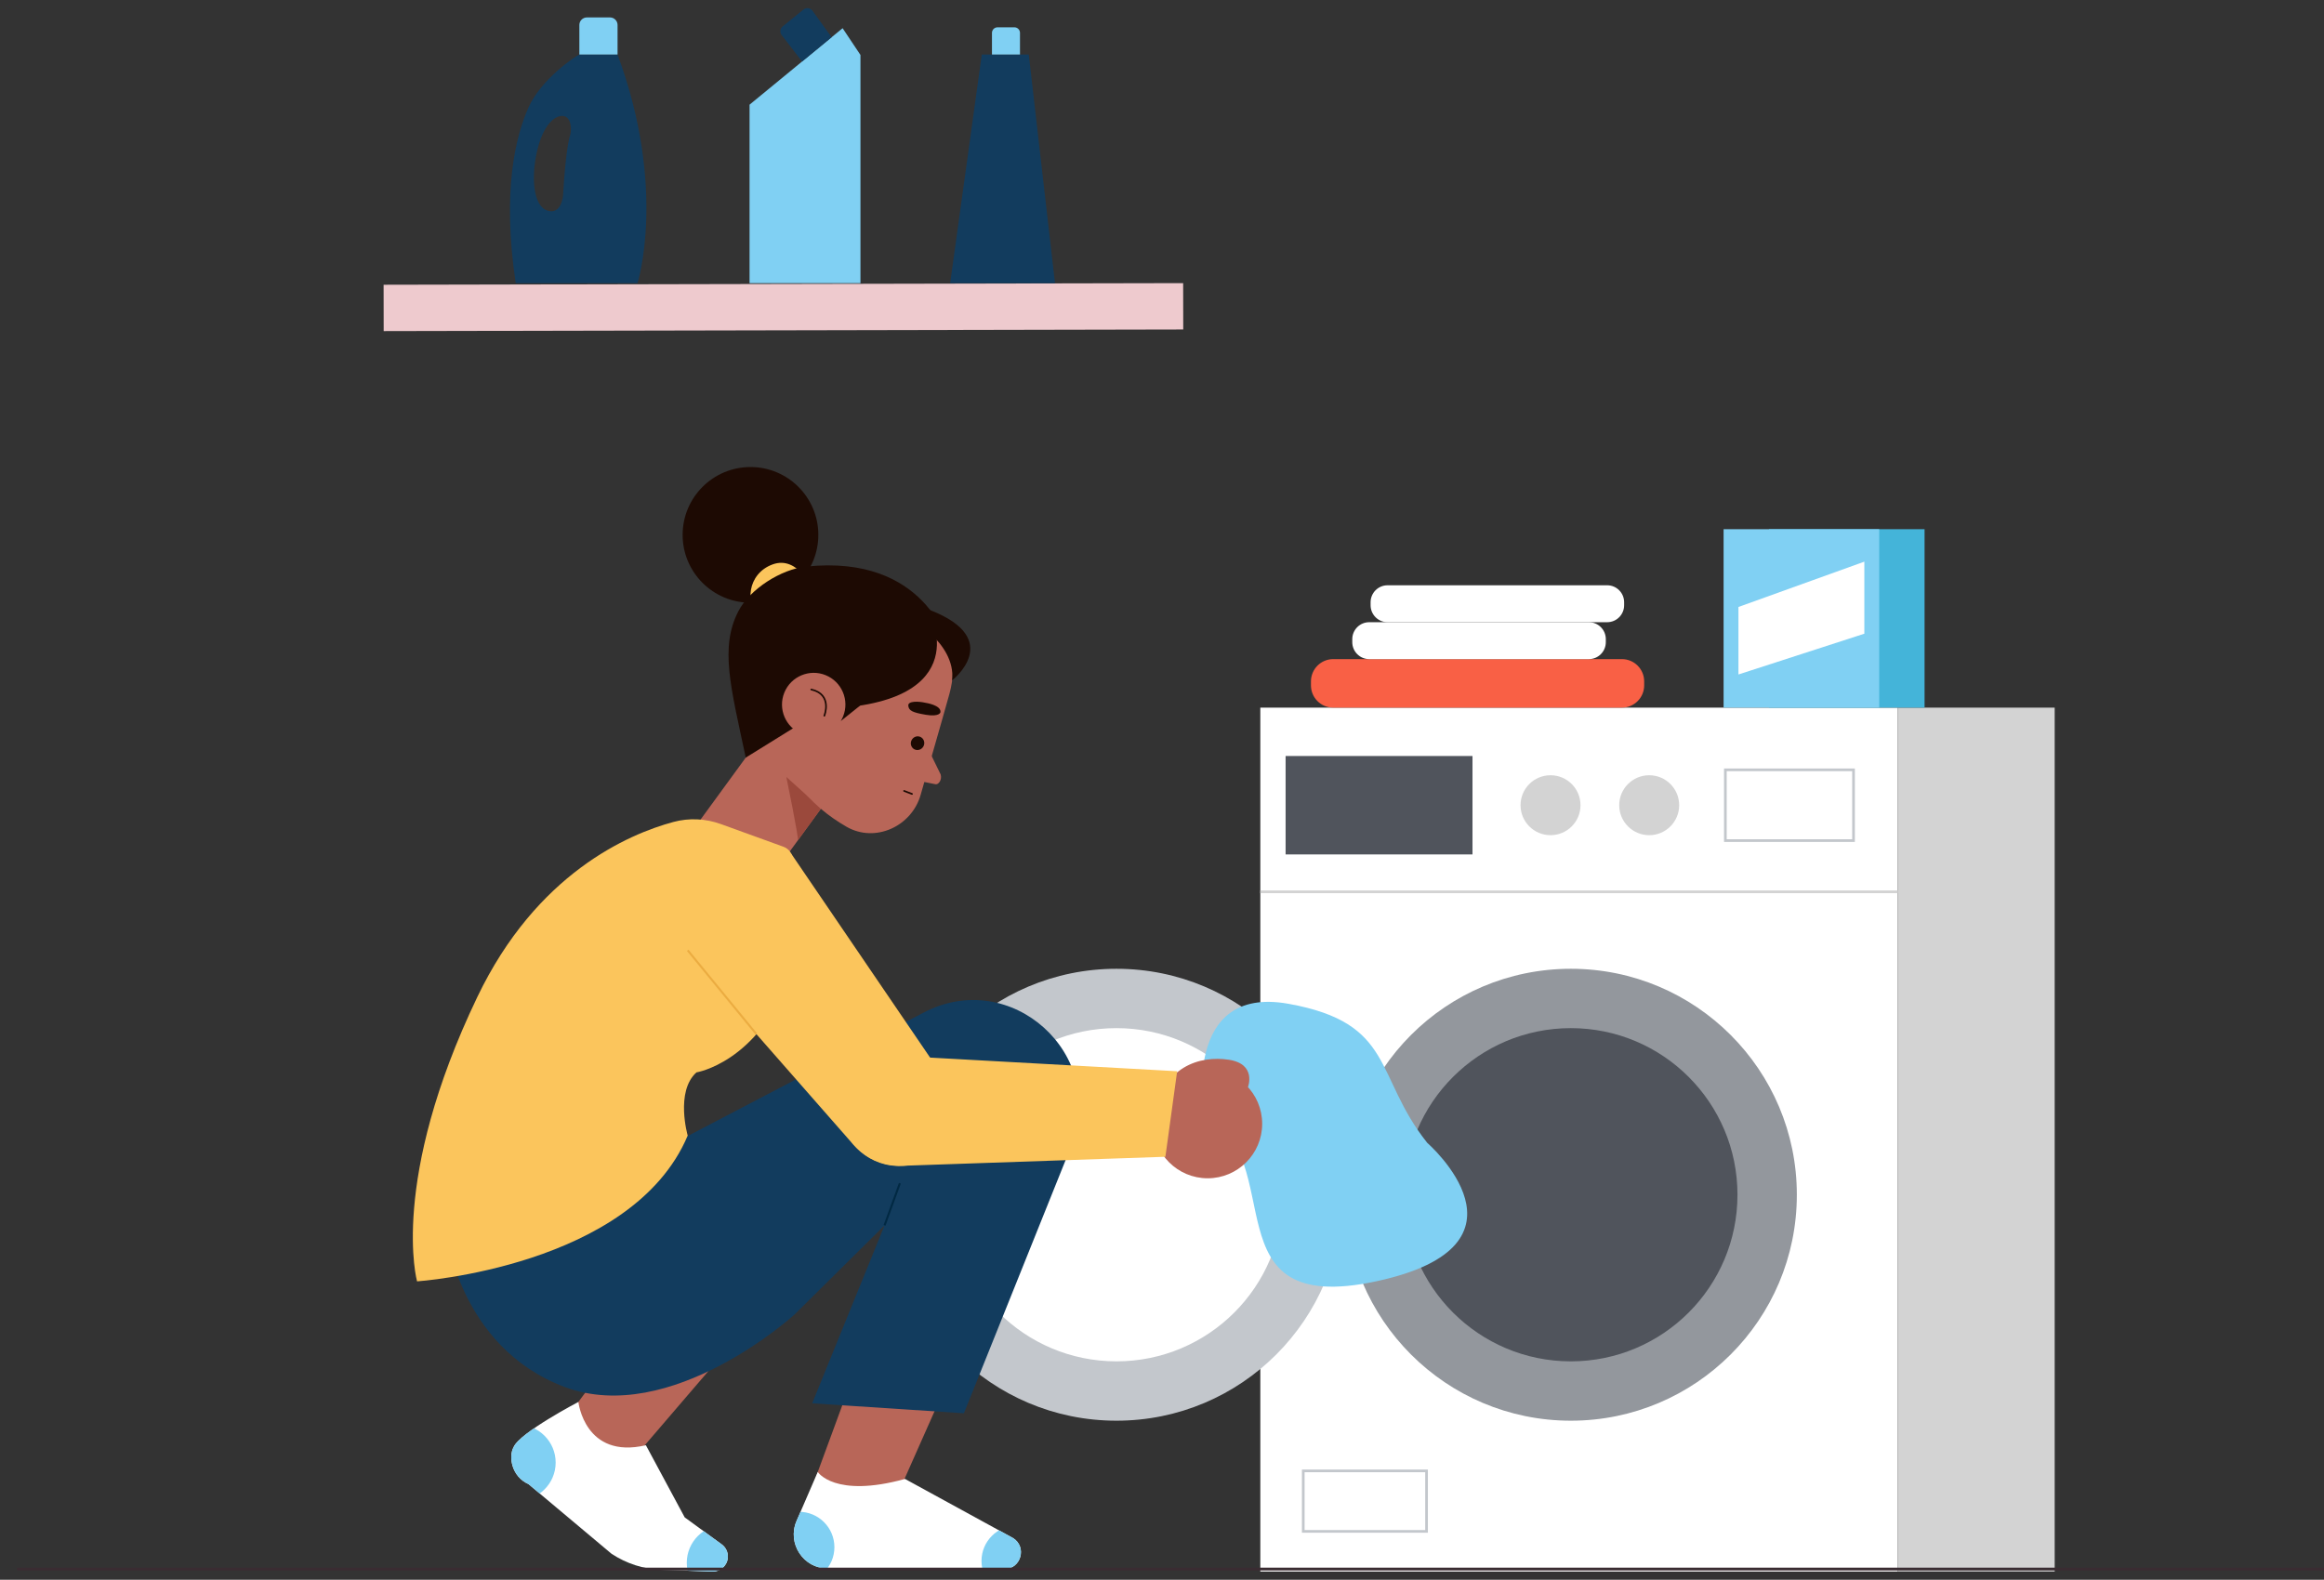 <?xml version="1.0" encoding="utf-8"?>
<!-- Generator: Adobe Illustrator 16.0.0, SVG Export Plug-In . SVG Version: 6.00 Build 0)  -->
<!DOCTYPE svg PUBLIC "-//W3C//DTD SVG 1.1//EN" "http://www.w3.org/Graphics/SVG/1.1/DTD/svg11.dtd">
<svg version="1.1" id="Layer_1" xmlns="http://www.w3.org/2000/svg" xmlns:xlink="http://www.w3.org/1999/xlink" x="0px" y="0px"
	 width="856px" height="582px" viewBox="0 0 856 582" enable-background="new 0 0 856 582" xml:space="preserve">
<rect x="0" y="0" width="856" height="582" fill="#333333" stroke="none"/>
<title>hero-carousel-3-svg</title>
<g>
	<g>
		<g>
			<g>
				<g>
					<rect x="464.214" y="260.699" fill="#FFFFFF" width="234.807" height="318.269"/>
					<rect x="699.021" y="260.699" fill="#D3D3D3" width="57.781" height="318.269"/>
				</g>
				<g>
					<line fill="none" stroke="#D3D3D3" stroke-miterlimit="10" x1="699.021" y1="328.547" x2="464.214" y2="328.547"/>
					
						<rect x="480.029" y="541.877" fill="none" stroke="#C3C7CC" stroke-width="0.982" stroke-miterlimit="10" width="45.412" height="22.289"/>
					<g>
						<g>
							<circle fill="#D3D3D3" cx="571.103" cy="296.644" r="11.042"/>
							<circle fill="#D3D3D3" cx="607.451" cy="296.644" r="11.042"/>
						</g>
						
							<rect x="635.507" y="283.607" fill="none" stroke="#C3C7CC" stroke-width="0.982" stroke-miterlimit="10" width="47.206" height="26.074"/>
						<rect x="473.527" y="278.514" fill="#50545C" width="68.838" height="36.259"/>
					</g>
				</g>
				<g>
					<g>
						<circle fill="#93979D" cx="578.586" cy="440.148" r="83.245"/>
						<path fill="#50545C" d="M639.964,440.148c0,33.897-27.477,61.38-61.379,61.38c-33.896,0-61.38-27.482-61.38-61.38
							c0-33.902,27.483-61.379,61.38-61.379C612.488,378.77,639.964,406.246,639.964,440.148z"/>
					</g>
					<g>
						<circle fill="#C3C7CC" cx="411.224" cy="440.148" r="83.245"/>
						<path fill="#FFFFFF" d="M472.606,440.148c0,33.897-27.48,61.38-61.383,61.38c-33.896,0-61.379-27.482-61.379-61.38
							c0-33.902,27.483-61.379,61.379-61.379C445.125,378.77,472.606,406.246,472.606,440.148z"/>
					</g>
				</g>
			</g>
			<g>
				<g>
					<rect x="651.566" y="194.96" fill="#44B4D9" width="57.311" height="65.739"/>
					<rect x="634.853" y="194.96" fill="#80D0F3" width="57.313" height="65.739"/>
					<polygon fill="#FFFFFF" points="640.323,223.611 640.323,248.479 686.696,233.457 686.696,206.917 					"/>
				</g>
				<g>
					<path fill="#F96045" d="M597.394,260.699H491.074c-4.533,0-8.207-3.673-8.207-8.204v-1.468c0-4.53,3.674-8.204,8.207-8.204
						h106.319c4.533,0,8.204,3.673,8.204,8.204v1.468C605.598,257.025,601.927,260.699,597.394,260.699z"/>
					<path fill="#FFFFFF" d="M585.228,242.824h-80.9c-3.448,0-6.242-2.797-6.242-6.246v-1.114c0-3.445,2.794-6.242,6.242-6.242h80.9
						c3.447,0,6.242,2.797,6.242,6.242v1.114C591.47,240.026,588.675,242.824,585.228,242.824z"/>
					<path fill="#FFFFFF" d="M591.974,229.222h-80.896c-3.448,0-6.242-2.797-6.242-6.242v-1.114c0-3.448,2.794-6.246,6.242-6.246
						h80.896c3.448,0,6.242,2.797,6.242,6.246v1.114C598.216,226.425,595.422,229.222,591.974,229.222z"/>
				</g>
			</g>
		</g>
		<g>
			<g>
				<g>
					<circle fill="#1D0A03" cx="276.425" cy="197.049" r="24.992"/>
					<path fill="#FBC55C" d="M299.64,217.788c0,0-5.493-13.354-15.069-9.855c-9.576,3.499-9.988,15.12-4.959,18.279
						c5.023,3.159,18.358-7.188,18.358-7.188L299.64,217.788z"/>
				</g>
				<polygon fill="#B86658" points="305.885,293.101 283.002,324.514 256.249,304.371 290.673,257.197 				"/>
				<path fill="#9B493C" d="M293.896,309.56c0.397-0.549-4.258-23.318-4.258-23.318l12.824,11.557L293.896,309.56z"/>
				<path fill="#B86658" d="M339.638,226.173c0,0,15.799,8.03,10.11,29.287c0,0-4.296,15.361-10.659,37.417
					c-3.362,11.656-16.806,17.747-27.315,11.691c-6.439-3.709-13.252-9.004-18.431-16.44l-6.813-12.071
					c-14.583-32.271,18.732-66.069,50.791-51.023C338.086,225.39,338.858,225.771,339.638,226.173z"/>
				<path fill="#B86658" d="M340.902,273.914l5.29,10.824c1.13,1.771-0.203,4.464-1.683,4.166l-7.826-1.581L340.902,273.914z"/>
				<g>
					<g>
						<path fill="#1D0A03" d="M340.934,258.924c0,0,5.823,0.848,5.461,3.479c0,0-0.289,1.772-5.353,0.929
							c-5.068-0.849-6.299-1.569-6.49-3.347C334.362,258.214,338.239,258.299,340.934,258.924z"/>
						<path fill="#1D0A03" d="M335.794,272.63c-0.661,1.235-0.226,2.759,0.971,3.404c1.197,0.644,2.702,0.163,3.366-1.076
							c0.661-1.238,0.226-2.763-0.975-3.404C337.962,270.91,336.453,271.393,335.794,272.63z"/>
						
							<line fill="none" stroke="#1D0A03" stroke-width="0.61" stroke-linecap="round" stroke-linejoin="round" stroke-miterlimit="10" x1="335.924" y1="292.494" x2="333.006" y2="291.379"/>
					</g>
				</g>
				<path fill="#1D0A03" d="M305.605,256.791c0,0,6.151-54.059,43.623-19.489c0,0-8.293-33.227-52.3-28.566
					c-9.213,0.975-20.726,8.233-24.974,16.469c-6.872,13.325-2.823,27.819,2.73,53.905l20.13-12.481
					C296.807,263.375,305.605,256.791,305.605,256.791z"/>
				<path fill="#1D0A03" d="M296.159,237.4l2.2,23.784c61.891,0.133,44.492-34.335,44.492-34.335S301.538,198.97,296.159,237.4z"/>
				<polygon fill="#1D0A03" points="321.309,256.333 309.698,265.624 304.116,248.739 				"/>
				<path fill="#1D0A03" d="M333.853,227.072c0,0,18.282,9.287,16.863,23.559c0,0,19.447-15.081-8.078-25.848
					C323.976,217.483,333.853,227.072,333.853,227.072z"/>
				<g>
					<path fill="#B86658" d="M288.895,255.158c-2.432,5.976,0.444,12.789,6.42,15.218c5.972,2.429,12.786-0.441,15.214-6.416
						c2.432-5.976-0.441-12.79-6.413-15.221C298.141,246.31,291.327,249.184,288.895,255.158z"/>
					
						<path fill="none" stroke="#1D0A03" stroke-width="0.61" stroke-linecap="round" stroke-linejoin="round" stroke-miterlimit="10" d="
						M303.624,263.674c0,0,3.191-7.846-4.811-9.662"/>
				</g>
			</g>
			<g>
				<g>
					<polygon fill="#B86658" points="294.198,561.327 314.34,506.57 352.697,500.805 325.656,561.749 299.728,567.28 					"/>
					<g>
						<g>
							<g>
								<defs>
									<path id="XMLID_4_" d="M301.205,542.276c0,0,6.169,9.741,32.141,2.575l39.783,21.769
										c5.283,3.312,2.921,11.468-3.309,11.445l-64.917-0.196c-9.023-0.025-15.082-9.277-11.497-17.562L301.205,542.276z"/>
								</defs>
								<use xlink:href="#XMLID_4_"  overflow="visible" fill="#FFFFFF"/>
								<clipPath id="XMLID_2_">
									<use xlink:href="#XMLID_4_"  overflow="visible"/>
								</clipPath>
								<path clip-path="url(#XMLID_2_)" fill="#80D0F3" d="M307.336,569.988c0,7.201-5.839,13.043-13.04,13.043
									c-7.201,0-13.04-5.842-13.04-13.043c0-7.2,5.839-13.037,13.04-13.037C301.497,556.951,307.336,562.788,307.336,569.988z"/>
								<path clip-path="url(#XMLID_2_)" fill="#80D0F3" d="M387.594,575.05c0,7.2-5.835,13.036-13.037,13.036
									s-13.04-5.836-13.04-13.036c0-7.201,5.839-13.044,13.04-13.044S387.594,567.849,387.594,575.05z"/>
							</g>
						</g>
					</g>
				</g>
				<g>
					<polygon fill="#B86658" points="208.481,522.63 244.502,473.995 276.995,486.377 232.021,538.816 210.294,530.187 					"/>
					<g>
						<defs>
							<path id="XMLID_5_" d="M252.198,559.009l-14.294-26.581c-22.537,5.271-24.867-15.951-24.867-15.951
								s-21.546,11.284-23.842,16.618l0,0c-1.991,3.559-0.733,10.916,5.461,13.652l30.56,25.647
								c5.505,3.658,11.919,5.716,18.523,5.938l18.631,0.632c2.988,0.101,5.518-2.188,5.718-5.173l0,0
								c0.127-1.899-0.727-3.73-2.267-4.852L252.198,559.009z"/>
						</defs>
						<use xlink:href="#XMLID_5_"  overflow="visible" fill="#FFFFFF"/>
						<clipPath id="XMLID_3_">
							<use xlink:href="#XMLID_5_"  overflow="visible"/>
						</clipPath>
						<path clip-path="url(#XMLID_3_)" fill="#80D0F3" d="M204.665,538.816c0,7.705-6.245,13.95-13.955,13.95
							c-7.706,0-13.954-6.245-13.954-13.95c0-7.71,6.249-13.958,13.954-13.958C198.42,524.858,204.665,531.106,204.665,538.816z"/>
						<circle clip-path="url(#XMLID_3_)" fill="#80D0F3" cx="266.914" cy="575.732" r="13.954"/>
					</g>
				</g>
				<g>
					<path fill="#123C5E" d="M242.705,424.066l97.559-51.057c32.083-16.793,67.758,15.354,54.385,49.009l-39.611,98.637
						l-55.887-3.665l26.651-65.551l-33.233,32.912c0,0-45.47,41.377-84.675,26.584c-39.208-14.796-43.647-57.699-43.647-57.699
						L242.705,424.066z"/>
					
						<line fill="none" stroke="#012943" stroke-width="0.75" stroke-miterlimit="10" x1="325.802" y1="451.439" x2="331.447" y2="435.916"/>
				</g>
			</g>
			<g>
				<path fill="#FBC55C" d="M288.584,311.95l-23.025-8.344c-5.639-2.045-11.76-2.353-17.555-0.784
					c-16.638,4.502-50.388,18.986-72.191,64.472c-32.513,67.836-22.194,104.768-22.194,104.768s79.255-5.325,99.684-53.706
					c0,0-4.655-16.177,3.213-23.279c0,0,22.54-3.633,34.173-34.895l1.292-43.225C292.051,314.729,290.679,312.709,288.584,311.95z"
					/>
				<g>
					<g>
						<path fill="#80D0F3" d="M443.385,410.249c0,0-8.111-47.521,31.217-40.442c39.333,7.076,31.405,26.479,51.104,51.231
							c0,0,43.381,37.701-18.896,51.023C444.535,485.38,475.606,427.087,443.385,410.249z"/>
						<g>
							<g>
								<circle fill="#B86658" cx="444.818" cy="414.007" r="20.079"/>
								<path fill="#B86658" d="M459.66,400.502c0,0,3.321-8.531-7.096-10.094c-10.417-1.568-24.743,2.172-27.771,22.146
									L459.66,400.502z"/>
							</g>
							<path fill="#FBC55C" d="M433.581,394.65l-107.322-5.928c-12.678-0.396-17.5,8.341-16.577,20.991l0,0
								c0.854,11.721,11.021,20.554,22.75,19.767l96.819-3.32L433.581,394.65z"/>
						</g>
					</g>
					<g>
						<path fill="#FBC55C" d="M291.467,314.555l52.445,77.02c8.896,10.499,12.566,25.803,1.298,33.709l0,0
							c-10.081,7.07-23.911,5.121-31.646-4.457l-55.398-63.158c-8.299-10.28-11.704-35.634-0.997-43.371l0,0
							C266.93,307.241,287.257,310.265,291.467,314.555z"/>
						
							<line fill="none" stroke="#EBAC41" stroke-width="0.75" stroke-miterlimit="10" x1="278.535" y1="380.89" x2="253.303" y2="350.099"/>
					</g>
				</g>
			</g>
		</g>
	</g>
	<g>
		
			<line fill="none" stroke="#3A2C32" stroke-width="1.025" stroke-miterlimit="10" x1="856" y1="578.047" x2="6.273" y2="578.047"/>
		<g>
			<g>
				<g>
					<g>
						<polygon fill="#EECACE" points="435.823,121.375 141.323,121.976 141.294,104.903 435.791,104.307 						"/>
					</g>
				</g>
			</g>
			<g>
				<polygon fill="#80D0F3" points="276.081,104.307 276.081,38.564 310.359,10.389 316.934,20.248 316.934,104.307 				"/>
				<path fill="#123C5E" d="M306.31,13.716l-7.042-9.76c-0.779-1.073-2.296-1.277-3.325-0.441l-7.655,6.213
					c-0.975,0.788-1.14,2.21-0.372,3.201l7.509,9.732L306.31,13.716z"/>
			</g>
			<g>
				<g>
					<path fill="#123C5E" d="M227.465,20.092h-14.068c-1.172,0.388-14.069,8.985-18.759,19.539
						c-4.689,10.551-9.769,30.48-4.689,64.676h44.867C234.815,104.307,245.832,69.721,227.465,20.092z M210.052,49.613
						c0,0-1.55,3.511-2.673,22.492c0,0-0.562,7.169-5.763,5.48c-5.204-1.686-6.045-12.23-3.794-21.93
						c2.248-9.7,6.465-13.072,9.417-12.932C210.193,42.863,210.687,47.042,210.052,49.613z"/>
				</g>
				<path fill="#80D0F3" d="M216.187,6.42h8.487c1.54,0,2.791,1.247,2.791,2.788v10.884h-14.071V9.208
					C213.393,7.667,214.644,6.42,216.187,6.42z"/>
			</g>
			<g>
				<polygon fill="#123C5E" points="361.622,20.092 349.973,104.307 388.585,104.307 378.933,20.092 				"/>
				<path fill="#80D0F3" d="M367.42,10.065h6.224c1.13,0,2.047,0.914,2.047,2.044v7.982h-10.319V12.11
					C365.372,10.979,366.29,10.065,367.42,10.065z"/>
			</g>
		</g>
	</g>
</g>
</svg>
